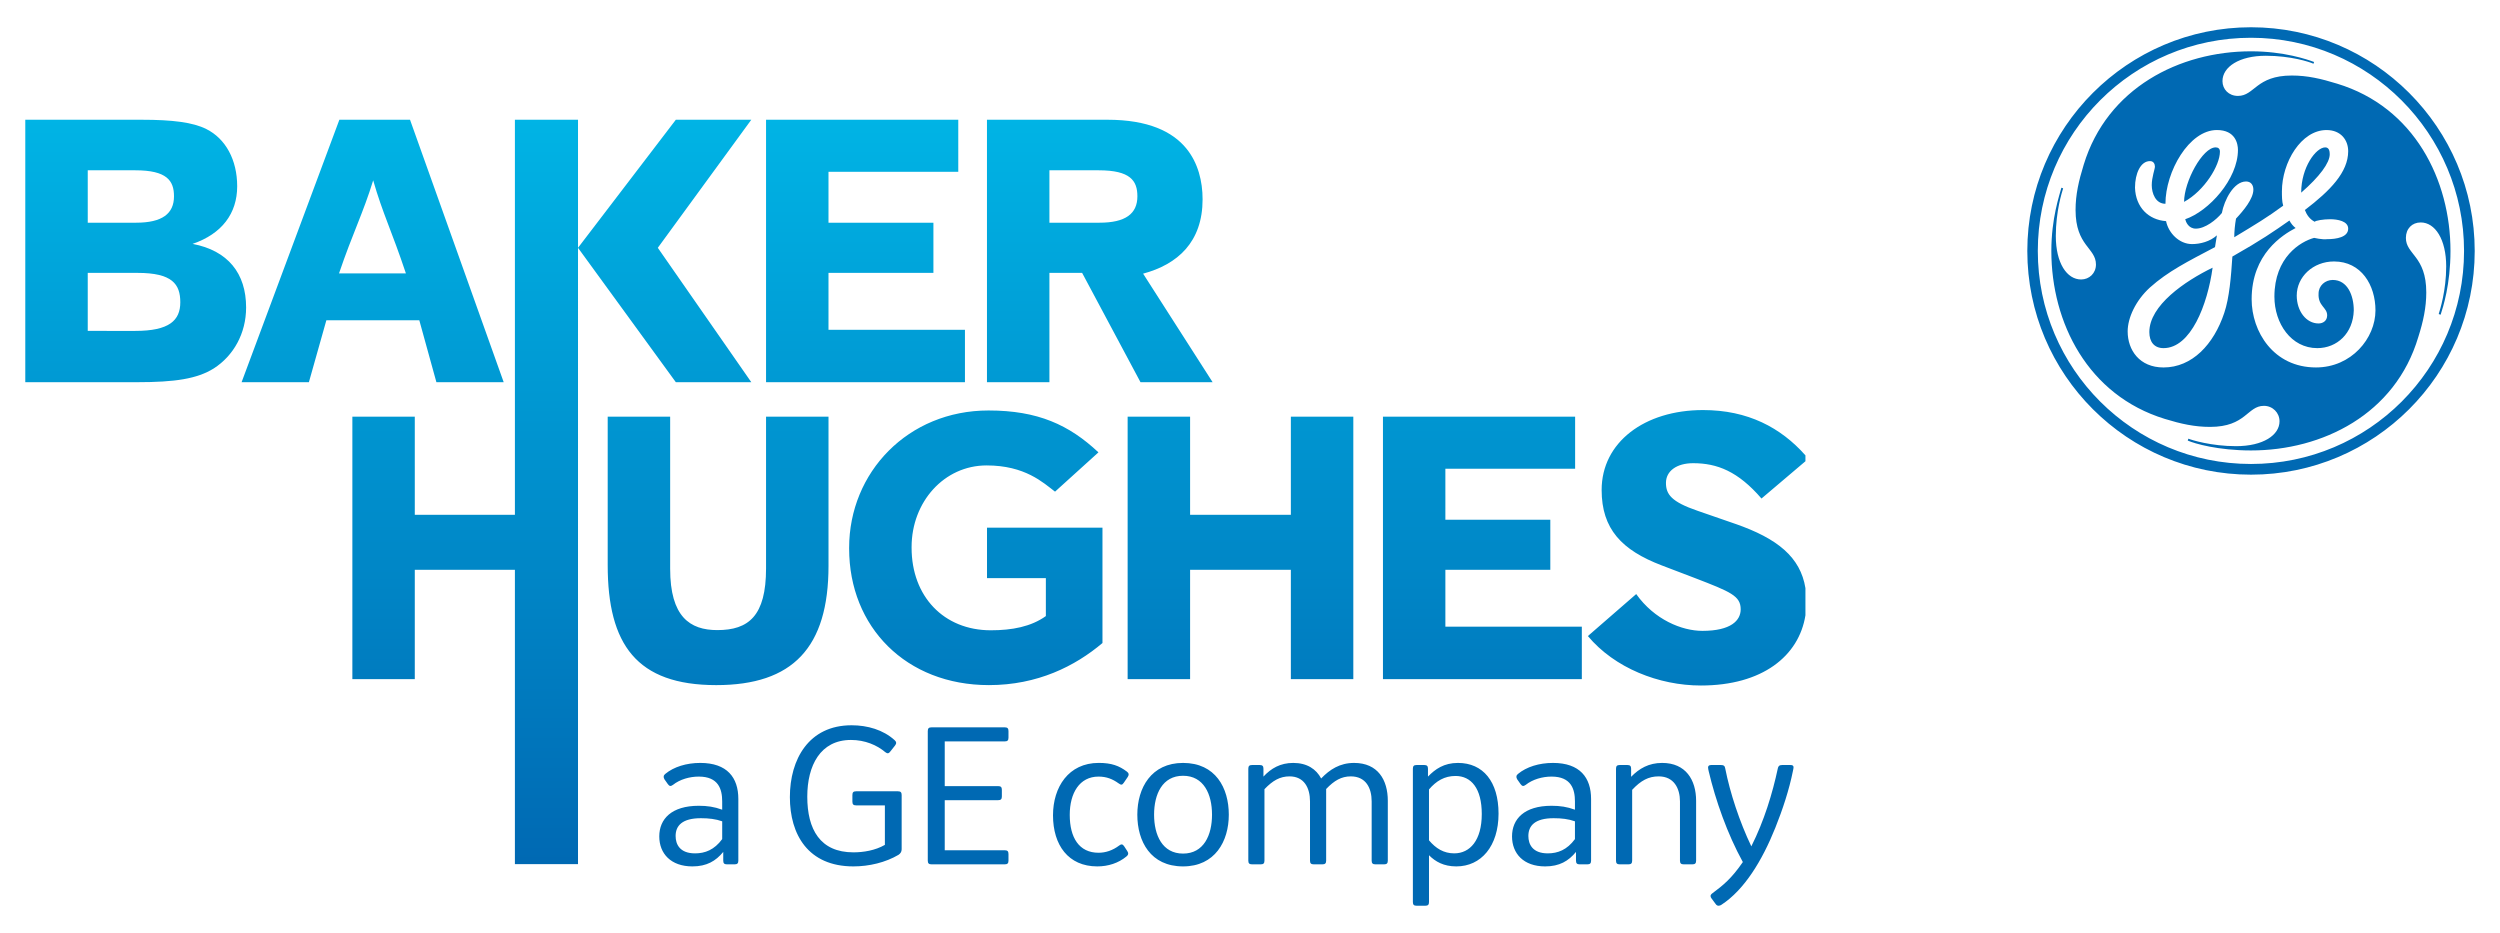 <?xml version="1.0" encoding="utf-8"?>
<!-- Generator: Adobe Illustrator 16.0.0, SVG Export Plug-In . SVG Version: 6.00 Build 0)  -->
<!DOCTYPE svg PUBLIC "-//W3C//DTD SVG 1.1//EN" "http://www.w3.org/Graphics/SVG/1.1/DTD/svg11.dtd">
<svg version="1.1" id="Layer_1" xmlns="http://www.w3.org/2000/svg" xmlns:xlink="http://www.w3.org/1999/xlink" x="0px" y="0px"
	 width="578.709px" height="215.974px" viewBox="24.605 -13.677 578.709 215.974"
	 enable-background="new 24.605 -13.677 578.709 215.974" xml:space="preserve">
<g>
	<g>
		<g>
			<path fill="#0069B3" d="M439.067,163.411h-1.918c-0.67,0-0.912,0.283-1.004,0.766c-1.25,5.84-3.169,12.166-6.138,18.061
				c-2.729-5.697-4.934-12.412-6.037-18.012c-0.092-0.631-0.381-0.814-1-0.814h-2.254c-0.528,0-0.723,0.238-0.723,0.572
				c0,0.193,0.096,0.67,0.146,0.861c1.58,6.707,4.314,14.516,7.906,21.029c-2.639,3.838-4.553,5.367-6.994,7.188
				c-0.289,0.195-0.481,0.434-0.481,0.674c0,0.191,0.094,0.383,0.239,0.576l0.957,1.291c0.191,0.285,0.435,0.385,0.673,0.385
				c0.237,0,0.479-0.1,0.67-0.236c5.274-3.453,9.391-10.16,12.459-17.822c1.676-4.174,3.209-8.818,4.069-13.129
				c0.099-0.48,0.144-0.672,0.144-0.865C439.781,163.55,439.543,163.411,439.067,163.411 M409.367,162.927
				c-3.107,0-5.314,1.299-7.185,3.215v-1.869c0-0.623-0.241-0.861-0.86-0.861h-1.777c-0.619,0-0.861,0.238-0.861,0.861v21.271
				c0,0.619,0.242,0.861,0.861,0.861h2.016c0.623,0,0.861-0.242,0.861-0.861v-16.389c2.017-2.152,3.787-3.113,6.137-3.113
				c3.541,0,4.931,2.783,4.931,5.797v13.705c0,0.619,0.242,0.861,0.864,0.861h2.013c0.623,0,0.86-0.242,0.86-0.861v-13.848
				C417.226,166.856,414.83,162.927,409.367,162.927 M389.179,180.561c-1.823,2.49-3.979,3.303-6.278,3.303
				c-3.543,0-4.504-2.107-4.504-4.025c0-2.393,1.534-4.115,5.846-4.115c1.822,0,3.453,0.186,4.938,0.721L389.179,180.561
				L389.179,180.561z M384.095,162.927c-3.207,0-6.129,0.912-8.094,2.541c-0.436,0.336-0.479,0.766-0.193,1.25l0.767,1.096
				c0.385,0.527,0.674,0.578,1.199,0.197c1.631-1.293,3.885-1.92,5.991-1.92c4.55,0,5.414,2.918,5.414,5.748v1.916
				c-1.823-0.67-3.453-0.908-5.414-0.908c-6.325,0-9.151,3.061-9.151,7.092c0,3.977,2.68,6.943,7.668,6.943
				c3.299,0,5.414-1.242,7.137-3.354v2.016c0,0.619,0.238,0.861,0.861,0.861h1.771c0.623,0,0.861-0.242,0.861-0.861v-14.281
				C392.912,166.329,390.324,162.927,384.095,162.927 M361.24,183.862c-2.445,0-4.267-1.148-5.847-3.018v-11.781
				c1.679-1.965,3.593-3.115,6.134-3.115c3.643,0,6.084,2.877,6.084,8.814C367.612,180.844,364.884,183.862,361.24,183.862
				 M362.101,162.927c-3.254,0-5.27,1.438-6.944,3.164v-1.818c0-0.623-0.238-0.861-0.861-0.861h-1.772
				c-0.625,0-0.861,0.238-0.861,0.861v30.855c0,0.623,0.236,0.859,0.861,0.859h2.012c0.623,0,0.86-0.236,0.86-0.859v-10.83
				c1.484,1.484,3.4,2.584,6.326,2.584c5.748,0,9.771-4.695,9.771-12.215C371.49,167.239,367.901,162.927,362.101,162.927
				 M338.052,162.927c-3.307,0-5.651,1.537-7.621,3.6c-1.146-2.162-3.254-3.6-6.463-3.6c-2.973,0-5.127,1.25-6.897,3.164v-1.818
				c0-0.623-0.242-0.861-0.865-0.861h-1.773c-0.623,0-0.864,0.238-0.864,0.861v21.271c0,0.619,0.241,0.861,0.864,0.861h2.013
				c0.627,0,0.86-0.242,0.86-0.861v-16.535c1.918-2.006,3.599-2.967,5.804-2.967c3.401,0,4.739,2.684,4.739,5.797v13.705
				c0,0.619,0.238,0.861,0.861,0.861h2.012c0.623,0,0.865-0.242,0.865-0.861v-16.58c1.867-1.961,3.545-2.922,5.697-2.922
				c3.5,0,4.838,2.684,4.838,5.797v13.705c0,0.619,0.242,0.861,0.865,0.861h2.012c0.623,0,0.861-0.242,0.861-0.861v-13.848
				C345.86,166.856,343.558,162.927,338.052,162.927 M298.463,183.913c-4.791,0-6.707-4.26-6.707-9.006
				c0-4.744,1.916-9.006,6.707-9.006c4.795,0,6.705,4.262,6.705,9.006C305.168,179.653,303.258,183.913,298.463,183.913
				 M298.463,162.927c-7.375,0-10.586,5.799-10.586,11.98c0,6.18,3.064,11.975,10.586,11.975c7.383,0,10.59-5.795,10.59-11.975
				C309.052,168.725,305.985,162.927,298.463,162.927 M278.894,166.091c1.865,0,3.257,0.574,4.603,1.535
				c0.67,0.477,0.861,0.43,1.242-0.102l0.912-1.338c0.33-0.477,0.284-0.912-0.191-1.246c-1.777-1.346-3.547-2.016-6.516-2.016
				c-6.998,0-10.588,5.605-10.588,12.129c0,6.896,3.545,11.828,10.25,11.828c2.543,0,4.891-0.768,6.752-2.301
				c0.438-0.33,0.53-0.766,0.196-1.24l-0.719-1.105c-0.34-0.525-0.67-0.576-1.154-0.191c-1.53,1.148-3.159,1.676-4.787,1.676
				c-4.504,0-6.663-3.494-6.663-8.768C272.231,169.925,274.485,166.091,278.894,166.091 M257.192,154.69h-16.961
				c-0.623,0-0.861,0.242-0.861,0.861v29.992c0,0.619,0.238,0.861,0.861,0.861h16.961c0.623,0,0.86-0.242,0.86-0.861v-1.533
				c0-0.623-0.237-0.865-0.86-0.865h-13.896v-11.594h12.363c0.623,0,0.861-0.234,0.861-0.861v-1.535
				c0-0.623-0.238-0.859-0.861-0.859h-12.363v-10.35h13.896c0.623,0,0.86-0.242,0.86-0.861v-1.533
				C258.052,154.932,257.815,154.69,257.192,154.69 M232.459,169.493h-9.678c-0.623,0-0.861,0.238-0.861,0.861v1.535
				c0,0.623,0.238,0.865,0.861,0.865h6.66v9.143c-2.254,1.297-4.984,1.73-7.283,1.73c-7.714,0-10.682-5.322-10.682-12.891
				c0-7.189,3.015-13.127,10.109-13.127c3.256,0,6.037,1.199,7.955,2.83c0.478,0.377,0.808,0.33,1.146-0.145l1.1-1.393
				c0.385-0.479,0.338-0.861-0.094-1.246c-2.637-2.393-6.275-3.445-9.967-3.445c-9.912,0-14.277,7.898-14.277,16.619
				c0,8.676,4.219,16.051,14.708,16.051c3.637,0,7.43-0.908,10.443-2.682c0.479-0.338,0.723-0.719,0.723-1.295v-12.549
				C233.324,169.733,233.082,169.493,232.459,169.493 M191.781,180.561c-1.819,2.49-3.976,3.303-6.275,3.303
				c-3.545,0-4.507-2.107-4.507-4.025c0-2.393,1.538-4.115,5.85-4.115c1.818,0,3.448,0.186,4.934,0.721L191.781,180.561
				L191.781,180.561z M186.705,162.927c-3.21,0-6.133,0.912-8.098,2.541c-0.432,0.336-0.48,0.766-0.192,1.25l0.771,1.096
				c0.38,0.527,0.669,0.578,1.194,0.197c1.627-1.293,3.881-1.92,5.987-1.92c4.553,0,5.414,2.918,5.414,5.748v1.916
				c-1.819-0.67-3.449-0.908-5.414-0.908c-6.321,0-9.151,3.061-9.151,7.092c0,3.977,2.688,6.943,7.667,6.943
				c3.308,0,5.414-1.242,7.142-3.354v2.016c0,0.619,0.238,0.861,0.861,0.861h1.771c0.623,0,0.861-0.242,0.861-0.861v-14.281
				C195.519,166.329,192.935,162.927,186.705,162.927 M536.786,48.285c-6.453,3.139-14.645,8.744-14.645,14.904
				c0,2.284,1.146,3.722,3.283,3.722C531.738,66.911,535.607,56.88,536.786,48.285 M538.482,21.434c0-0.699-0.404-0.995-0.992-0.995
				c-3.025,0-7.307,7.895-7.307,12.616C534.906,30.471,538.482,24.607,538.482,21.434 M563.9,22.023c0-0.7-0.154-1.584-1.035-1.584
				c-2.145,0-5.572,4.61-5.572,10.479C561.573,27.191,563.9,24.018,563.9,22.023 M574.486,58.172
				c0,6.456-5.572,13.209-13.766,13.209c-9.881,0-14.896-8.346-14.896-15.789c0-10.476,7.152-14.904,10.178-16.488
				c-0.584-0.442-1.031-1-1.438-1.734c-3.471,2.436-6.605,4.61-13.201,8.338c-0.297,4.575-0.701,9.594-1.881,13.055
				c-2.436,7.306-7.451,12.62-14.057,12.62c-5.564,0-8.301-4.022-8.301-8.346c0-3.13,1.846-7.151,5.168-10.174
				c4.168-3.727,8.74-6.015,15.049-9.337c0.146-0.846,0.293-1.69,0.439-2.726c-1.584,1.438-3.869,2.025-5.752,2.025
				c-2.988,0-5.457-2.575-6.014-5.311c-4.02-0.292-7.045-3.168-7.191-7.744c0-3.28,1.291-6.156,3.469-6.156
				c0.846,0,1.143,0.7,1.143,1.288c0,0.55-0.734,2.435-0.734,4.279c0,1.877,0.885,4.313,3.17,4.313
				c0-7.451,5.459-17.071,11.912-17.071c4.283,0,4.871,3.168,4.871,4.605c0,6.752-6.752,14.2-12.207,16.042
				c0.145,0.593,0.732,2.178,2.467,2.178c2.139,0,4.723-2.026,6.016-3.614c0.553-2.984,2.729-7.303,5.605-7.303
				c1.145,0,1.689,0.85,1.689,1.881c0,2.138-2.281,4.867-4.018,6.714c-0.258,1.438-0.404,3.024-0.404,4.313
				c5.016-3.021,7.6-4.57,11.324-7.302c-0.295-0.996-0.295-2.176-0.295-3.318c0-6.714,4.459-14.195,10.328-14.195
				c3.318,0,5.014,2.321,5.014,4.897c0,4.872-4.168,9.148-10.029,13.612c0.439,1.146,1.141,2.138,2.285,2.729
				c0.146-0.297,2.029-0.593,3.576-0.593c1.73,0,4.168,0.442,4.168,2.177c0,1.991-2.729,2.438-4.869,2.438
				c-1.141,0.146-3.02-0.3-3.02-0.3c-3.139,0.85-9.189,4.465-9.189,13.611c0,6.198,3.875,11.912,9.924,11.912
				c4.576,0,8.303-3.43,8.447-8.739c0-3.431-1.438-7.044-4.867-7.044c-1.734,0-3.283,1.292-3.283,3.172
				c-0.146,2.876,1.99,3.169,1.99,5.019c0,1.288-0.994,1.88-1.99,1.88c-2.877,0-5.053-2.876-5.053-6.456
				c0-4.313,3.76-7.895,8.629-7.895C571.2,46.847,574.486,52.308,574.486,58.172 M591.851,44.413
				c0-16.377-8.336-33.304-26.258-38.726c-3.727-1.146-6.857-1.882-10.479-1.882c-8.299,0-8.59,4.72-12.463,4.72
				c-2.141,0-3.58-1.546-3.58-3.428c0-3.284,3.877-5.868,10.033-5.868c5.756,0,10.178,1.442,11.031,1.848l0.146-0.404
				c-1.549-0.591-7.016-2.474-14.605-2.474c-16.525,0-33.309,8.48-38.729,26.262c-1.146,3.727-1.883,6.897-1.883,10.475
				c0,8.336,4.721,8.744,4.721,12.616c0,2.025-1.549,3.465-3.43,3.465c-3.283,0-5.863-3.761-5.863-10.067
				c0-5.718,1.434-10.182,1.695-11.027l-0.404-0.149c-0.441,1.734-2.326,7.044-2.326,14.644c0,16.638,8.482,33.419,26.264,38.875
				c3.723,1.146,6.895,1.85,10.475,1.85c8.336,0,8.594-4.876,12.465-4.876c2.031,0,3.615,1.592,3.615,3.584
				c0,3.168-3.76,5.752-10.07,5.752c-5.719,0-10.328-1.438-11.027-1.733l-0.145,0.441c1.584,0.7,7.043,2.284,14.645,2.284
				c16.484,0,33.41-8.332,38.723-26.264c1.145-3.575,1.846-6.858,1.846-10.319c0-8.448-4.719-8.744-4.719-12.62
				c0-2.138,1.436-3.576,3.43-3.576c3.32,0,5.9,3.876,5.9,10.183c0,5.606-1.439,10.032-1.734,11.024l0.445,0.149
				C590.12,57.469,591.851,52.161,591.851,44.413 M594.991,44.413c0,27.26-22.059,49.314-49.313,49.314
				c-27.264,0-49.355-22.056-49.355-49.314c0-27.255,22.094-49.348,49.355-49.348C572.933-4.934,594.991,17.305,594.991,44.413
				 M597.46,44.413c0-28.547-23.232-51.78-51.779-51.78c-28.555,0-51.787,23.233-51.787,51.78c0,28.658,23.232,51.787,51.787,51.787
				C574.226,96.2,597.46,73.071,597.46,44.413"/>
		</g>
		<g>
			<g>
				<g>
					<defs>
						<path id="SVGID_1_" d="M201.933,82.769v35.122c0,11.02-4.045,14.289-11.274,14.289c-6.367,0-10.924-3.096-10.924-14.197
							V82.769h-14.458v34.354c0,18.41,6.71,27.793,25.128,27.793c17.722,0,25.986-8.689,25.986-27.625V82.769H201.933z
							 M323.418,82.769v22.722h-23.325V82.769h-14.459v60.757h14.459v-25.297h23.324v25.297h14.459V82.769H323.418z M344.737,82.769
							v60.757h46.035v-12.135h-31.587v-13.162h24.291v-11.604h-24.291V94.82h30.035V82.769H344.737z M221.166,113.132v0.176
							c0,18.174,13.189,31.607,32.354,31.607c11.256,0,19.956-4.391,26.288-9.742v-26.697h-26.727v11.678h13.623v8.781
							c-3.426,2.457-7.824,3.289-12.746,3.289c-10.897,0-18.334-7.854-18.334-19.092v-0.178c0-10.446,7.521-18.892,17.363-18.892
							c8.891,0,13.074,3.964,15.84,6.071l10.047-9.094c-6.779-6.375-14.043-9.697-25.442-9.697
							C234.793,81.344,221.166,95.654,221.166,113.132 M395.358,99.742c0,9.032,4.649,13.938,13.942,17.474l7.66,2.922
							c8.256,3.184,10.586,4.129,10.586,7.229c0,2.58-2.238,4.99-8.867,4.99c-4.737,0-11.104-2.58-15.319-8.518l-11.187,9.721
							c6.195,7.402,16.439,11.447,26.16,11.447c14.23,0,22.701-6.82,24.201-16.258v-6.275c-1.154-7.174-6.461-11.504-16.281-14.903
							l-8.697-3.011c-6.021-2.064-7.311-3.787-7.311-6.452c0-2.757,2.492-4.563,6.283-4.563c5.592,0,10.409,1.893,15.832,8.179
							l10.174-8.632v-1.357c-5.699-6.434-13.336-10.49-23.688-10.49C405.259,81.242,395.358,88.726,395.358,99.742 M44.916,49.492
							h11.536c7.998,0,9.89,2.584,9.89,6.804c0,4.214-2.579,6.625-10.412,6.625H44.916V49.492z M44.916,25.744H55.93
							c7.316,0,8.951,2.407,8.951,6.021c0,4.042-2.757,6.11-8.774,6.11h-11.19V25.744z M30.458,14.041v60.754H56.36
							c8.774,0,13.857-0.776,17.729-3.185c4.562-2.931,7.486-8.091,7.486-14.111c0-7.917-4.218-13.171-12.393-14.721
							c6.794-2.321,10.328-7.052,10.328-13.335c0-6.108-2.67-11.017-7.148-13.25c-3.092-1.554-7.829-2.152-14.97-2.152H30.458z
							 M110.992,28.068c2.157,7.571,4.307,11.735,7.575,21.548h-15.488C106.264,40.234,108.674,35.639,110.992,28.068
							 M103.164,14.041L80.531,74.795h15.577l4.045-14.335h21.514l3.957,14.335h15.577l-21.683-60.754H103.164z M181.049,14.041
							l-22.645,29.646V14.042h-14.608v91.449h-23.175V82.769h-14.45v60.757h14.45v-25.297h23.175v68.133h14.608V43.687
							l22.645,31.107h17.47l-21.643-31.107l21.642-29.646L181.049,14.041L181.049,14.041z M201.933,14.041v60.754h46.042V62.662
							h-31.588v-13.17h24.288V37.881h-24.288V26.088h30.043V14.041H201.933z M267.528,25.744h11.416
							c7.313,0,8.948,2.407,8.948,6.021c0,4.042-2.758,6.11-8.778,6.11h-11.586V25.744L267.528,25.744z M253.071,14.041v60.754
							h14.457V49.492h7.571l13.513,25.303h16.694L289.214,49.67c8.002-2.153,13.771-7.317,13.771-17.216
							c0-4.134-1.031-8.433-3.787-11.788c-3.188-3.876-8.779-6.625-18.246-6.625H253.071z"/>
					</defs>
					<clipPath id="SVGID_2_">
						<use xlink:href="#SVGID_1_"  overflow="visible"/>
					</clipPath>
					
						<linearGradient id="SVGID_3_" gradientUnits="userSpaceOnUse" x1="131.107" y1="38.468" x2="132.107" y2="38.468" gradientTransform="matrix(0 173.17 173.17 0 -6424.858 -22690.576)">
						<stop  offset="0" style="stop-color:#00B4E5"/>
						<stop  offset="1" style="stop-color:#0069B3"/>
					</linearGradient>
					<rect x="30.458" y="14.041" clip-path="url(#SVGID_2_)" fill="url(#SVGID_3_)" width="412.077" height="172.321"/>
				</g>
			</g>
		</g>
	</g>
</g>
</svg>
